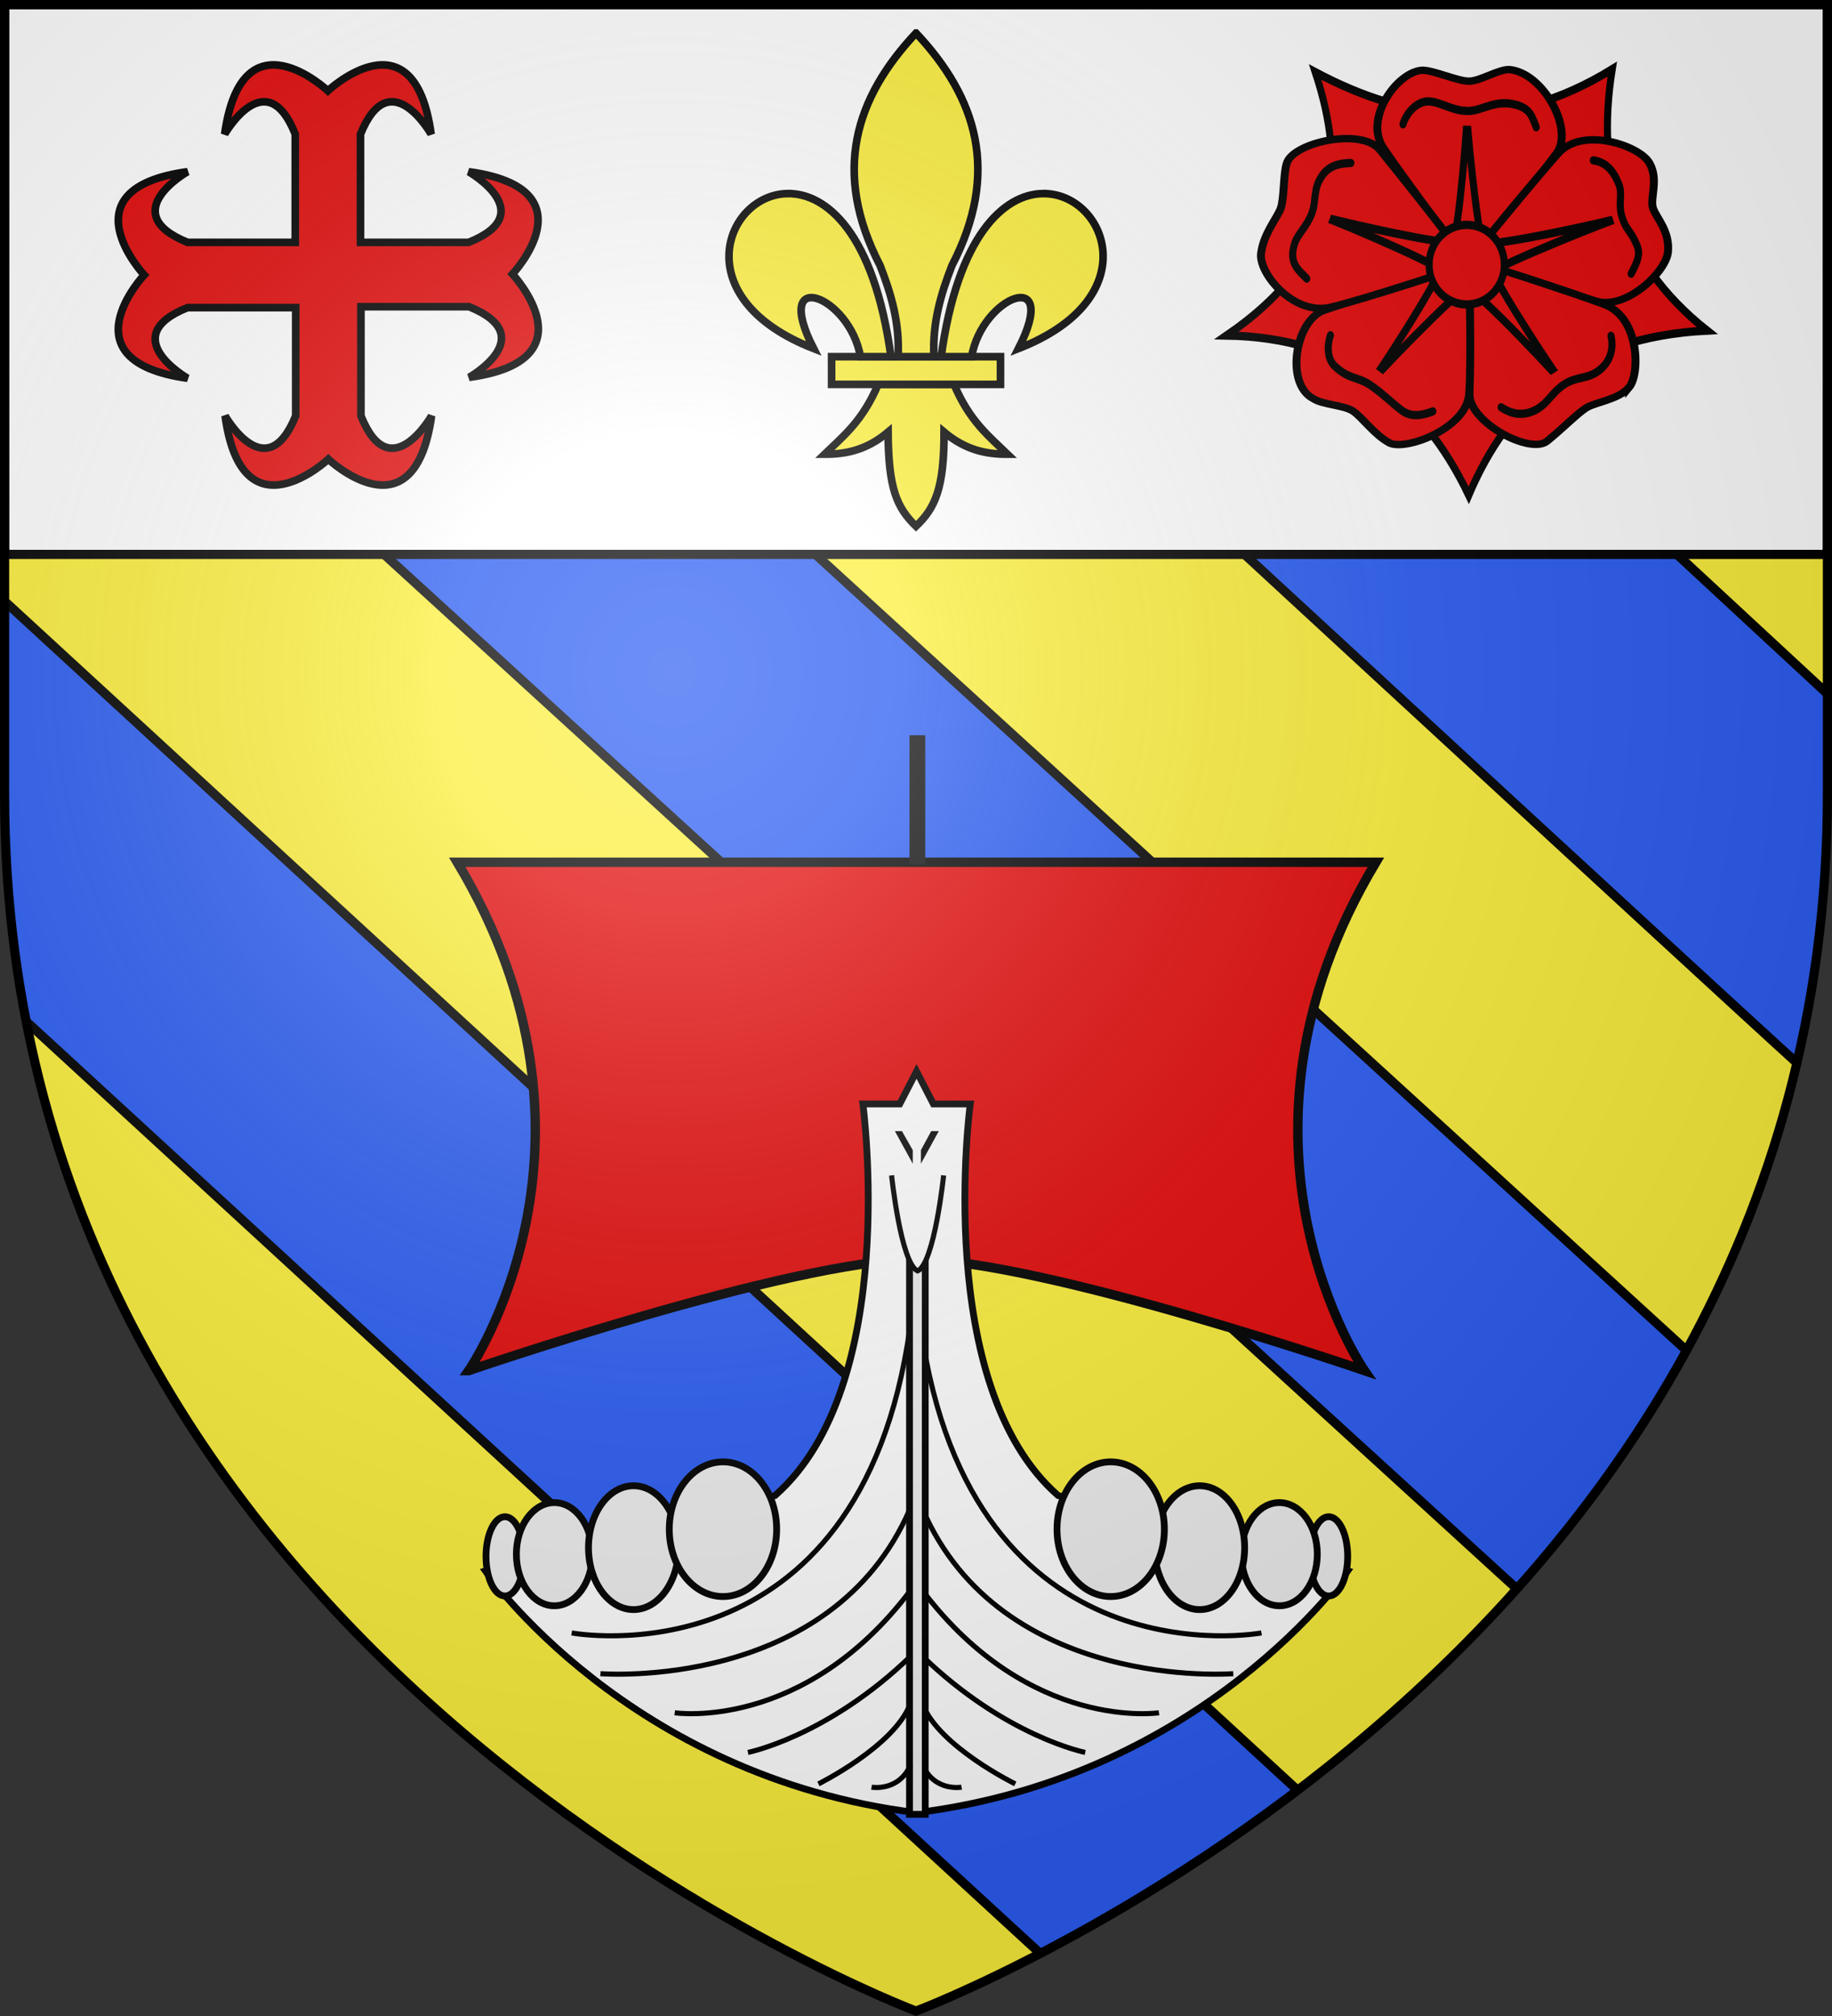 <svg xmlns="http://www.w3.org/2000/svg" xmlns:xlink="http://www.w3.org/1999/xlink" width="600" height="660" viewBox="-300 -300 600 660"><rect x="-300" y="-300" width="600" height="660" fill="#333333" stroke="none"/><defs><g id="b"><path id="a" d="M0 0v1h.5z" transform="rotate(18 3.157 -.5)"/><use xlink:href="#a" width="810" height="540" transform="scale(-1 1)"/></g><g id="d"><use xlink:href="#b" width="810" height="540" transform="rotate(72)"/><use xlink:href="#b" width="810" height="540" transform="rotate(144)"/></g><g id="g"><path id="f" d="M0 0v1h.5z" transform="rotate(18 3.157 -.5)"/><use xlink:href="#f" width="810" height="540" transform="scale(-1 1)"/></g><g id="h"><use xlink:href="#g" width="810" height="540" transform="rotate(72)"/><use xlink:href="#g" width="810" height="540" transform="rotate(144)"/></g><g id="k"><path id="j" d="M0 0v1h.5z" transform="rotate(18 3.157 -.5)"/><use xlink:href="#j" width="810" height="540" transform="scale(-1 1)"/></g><g id="l"><use xlink:href="#k" width="810" height="540" transform="rotate(72)"/><use xlink:href="#k" width="810" height="540" transform="rotate(144)"/></g><g id="n"><path id="m" d="M0 0v1h.5z" transform="rotate(18 3.157 -.5)"/><use xlink:href="#m" width="810" height="540" transform="scale(-1 1)"/></g><g id="o"><use xlink:href="#n" width="810" height="540" transform="rotate(72)"/><use xlink:href="#n" width="810" height="540" transform="rotate(144)"/></g><g id="q"><path id="p" d="M0 0v1h.5z" transform="rotate(18 3.157 -.5)"/><use xlink:href="#p" width="810" height="540" transform="scale(-1 1)"/></g><g id="r"><use xlink:href="#q" width="810" height="540" transform="rotate(72)"/><use xlink:href="#q" width="810" height="540" transform="rotate(144)"/></g><g id="u"><path id="s" d="M0 0v1h.5z" transform="rotate(18 3.157 -.5)"/><use xlink:href="#s" width="810" height="540" transform="scale(-1 1)"/></g><g id="v"><use xlink:href="#u" width="810" height="540" transform="rotate(72)"/><use xlink:href="#u" width="810" height="540" transform="rotate(144)"/></g><g id="y"><path id="x" d="M0 0v1h.5z" transform="rotate(18 3.157 -.5)"/><use xlink:href="#x" width="810" height="540" transform="scale(-1 1)"/></g><g id="z"><use xlink:href="#y" width="810" height="540" transform="rotate(72)"/><use xlink:href="#y" width="810" height="540" transform="rotate(144)"/></g><g id="B"><path id="A" d="M0 0v1h.5z" transform="rotate(18 3.157 -.5)"/><use xlink:href="#A" width="810" height="540" transform="scale(-1 1)"/></g><g id="C"><use xlink:href="#B" width="810" height="540" transform="rotate(72)"/><use xlink:href="#B" width="810" height="540" transform="rotate(144)"/></g><g id="F"><path id="E" d="M0 0v1h.5z" transform="rotate(18 3.157 -.5)"/><use xlink:href="#E" width="810" height="540" transform="scale(-1 1)"/></g><g id="G"><use xlink:href="#F" width="810" height="540" transform="rotate(72)"/><use xlink:href="#F" width="810" height="540" transform="rotate(144)"/></g><g id="I"><path id="H" d="M0 0v1h.5z" transform="rotate(18 3.157 -.5)"/><use xlink:href="#H" width="810" height="540" transform="scale(-1 1)"/></g><g id="J"><use xlink:href="#I" width="810" height="540" transform="rotate(72)"/><use xlink:href="#I" width="810" height="540" transform="rotate(144)"/></g><g id="N"><path id="M" d="M0 0v1h.5z" transform="rotate(18 3.157 -.5)"/><use xlink:href="#M" width="810" height="540" transform="scale(-1 1)"/></g><g id="O"><use xlink:href="#N" width="810" height="540" transform="rotate(72)"/><use xlink:href="#N" width="810" height="540" transform="rotate(144)"/></g><g id="R"><path id="Q" d="M0 0v1h.5z" transform="rotate(18 3.157 -.5)"/><use xlink:href="#Q" width="810" height="540" transform="scale(-1 1)"/></g><g id="S"><use xlink:href="#R" width="810" height="540" transform="rotate(72)"/><use xlink:href="#R" width="810" height="540" transform="rotate(144)"/></g><g id="V"><path id="U" d="M0 0v1h.5z" transform="rotate(18 3.157 -.5)"/><use xlink:href="#U" width="810" height="540" transform="scale(-1 1)"/></g><g id="W"><use xlink:href="#V" width="810" height="540" transform="rotate(72)"/><use xlink:href="#V" width="810" height="540" transform="rotate(144)"/></g><g id="Z"><path id="Y" d="M0 0v1h.5z" transform="rotate(18 3.157 -.5)"/><use xlink:href="#Y" width="810" height="540" transform="scale(-1 1)"/></g><g id="aa"><use xlink:href="#Z" width="810" height="540" transform="rotate(72)"/><use xlink:href="#Z" width="810" height="540" transform="rotate(144)"/></g><g id="ad"><path id="ac" d="M0 0v1h.5z" transform="rotate(18 3.157 -.5)"/><use xlink:href="#ac" width="810" height="540" transform="scale(-1 1)"/></g><g id="ae"><use xlink:href="#ad" width="810" height="540" transform="rotate(72)"/><use xlink:href="#ad" width="810" height="540" transform="rotate(144)"/></g><g id="ag"><path id="af" d="M0 0v1h.5z" transform="rotate(18 3.157 -.5)"/><use xlink:href="#af" width="810" height="540" transform="scale(-1 1)"/></g><g id="ah"><use xlink:href="#ag" width="810" height="540" transform="rotate(72)"/><use xlink:href="#ag" width="810" height="540" transform="rotate(144)"/></g><g id="aj"><path id="ai" d="M0 0v1h.5z" transform="rotate(18 3.157 -.5)"/><use xlink:href="#ai" width="810" height="540" transform="scale(-1 1)"/></g><g id="ak"><use xlink:href="#aj" width="810" height="540" transform="rotate(72)"/><use xlink:href="#aj" width="810" height="540" transform="rotate(144)"/></g><g id="am"><path id="al" d="M0 0v1h.5z" transform="rotate(18 3.157 -.5)"/><use xlink:href="#al" width="810" height="540" transform="scale(-1 1)"/></g><g id="an"><use xlink:href="#am" width="810" height="540" transform="rotate(72)"/><use xlink:href="#am" width="810" height="540" transform="rotate(144)"/></g><g id="aq"><path id="ap" d="M0 0v1h.5z" transform="rotate(18 3.157 -.5)"/><use xlink:href="#ap" width="810" height="540" transform="scale(-1 1)"/></g><g id="ar"><use xlink:href="#aq" width="810" height="540" transform="rotate(72)"/><use xlink:href="#aq" width="810" height="540" transform="rotate(144)"/></g><g id="at"><path id="as" d="M0 0v1h.5z" transform="rotate(18 3.157 -.5)"/><use xlink:href="#as" width="810" height="540" transform="scale(-1 1)"/></g><g id="au"><use xlink:href="#at" width="810" height="540" transform="rotate(72)"/><use xlink:href="#at" width="810" height="540" transform="rotate(144)"/></g><g id="ax"><path id="aw" d="M0 0v1h.5z" transform="rotate(18 3.157 -.5)"/><use xlink:href="#aw" width="810" height="540" transform="scale(-1 1)"/></g><g id="ay"><use xlink:href="#ax" width="810" height="540" transform="rotate(72)"/><use xlink:href="#ax" width="810" height="540" transform="rotate(144)"/></g><g id="aA"><path id="az" d="M0 0v1h.5z" transform="rotate(18 3.157 -.5)"/><use xlink:href="#az" width="810" height="540" transform="scale(-1 1)"/></g><g id="aB"><use xlink:href="#aA" width="810" height="540" transform="rotate(72)"/><use xlink:href="#aA" width="810" height="540" transform="rotate(144)"/></g><g id="aF"><path id="aE" d="M0 0v1h.5z" transform="rotate(18 3.157 -.5)"/><use xlink:href="#aE" width="810" height="540" transform="scale(-1 1)"/></g><g id="aG"><use xlink:href="#aF" width="810" height="540" transform="rotate(72)"/><use xlink:href="#aF" width="810" height="540" transform="rotate(144)"/></g><g id="aJ"><path id="aI" d="M0 0v1h.5z" transform="rotate(18 3.157 -.5)"/><use xlink:href="#aI" width="810" height="540" transform="scale(-1 1)"/></g><g id="aK"><use xlink:href="#aJ" width="810" height="540" transform="rotate(72)"/><use xlink:href="#aJ" width="810" height="540" transform="rotate(144)"/></g><path id="aM" d="M-298.5-298.5h597V-40C298.5 246.2 0 358.39 0 358.39S-298.5 246.2-298.5-40z"/><path id="e" d="M2.922 27.673c0-5.952 2.317-9.844 5.579-11.013 1.448-.519 3.307-.273 5.018 1.447 2.119 2.129 2.736 7.993-3.483 9.121.658-.956.619-3.081-.714-3.787-.99-.524-2.113-.253-2.676.123-.823.552-1.729 2.106-1.679 4.108z"/><path id="i" d="M2.922 27.673c0-5.952 2.317-9.844 5.579-11.013 1.448-.519 3.307-.273 5.018 1.447 2.119 2.129 2.736 7.993-3.483 9.121.658-.956.619-3.081-.714-3.787-.99-.524-2.113-.253-2.676.123-.823.552-1.729 2.106-1.679 4.108z"/><path id="w" d="M2.922 27.673c0-5.952 2.317-9.844 5.579-11.013 1.448-.519 3.307-.273 5.018 1.447 2.119 2.129 2.736 7.993-3.483 9.121.658-.956.619-3.081-.714-3.787-.99-.524-2.113-.253-2.676.123-.823.552-1.729 2.106-1.679 4.108z"/><path id="D" d="M2.922 27.673c0-5.952 2.317-9.844 5.579-11.013 1.448-.519 3.307-.273 5.018 1.447 2.119 2.129 2.736 7.993-3.483 9.121.658-.956.619-3.081-.714-3.787-.99-.524-2.113-.253-2.676.123-.823.552-1.729 2.106-1.679 4.108z"/><path id="K" d="M2.922 27.673c0-5.952 2.317-9.844 5.579-11.013 1.448-.519 3.307-.273 5.018 1.447 2.119 2.129 2.736 7.993-3.483 9.121.658-.956.619-3.081-.714-3.787-.99-.524-2.113-.253-2.676.123-.823.552-1.729 2.106-1.679 4.108z"/><path id="L" d="M2.922 27.673c0-5.952 2.317-9.844 5.579-11.013 1.448-.519 3.307-.273 5.018 1.447 2.119 2.129 2.736 7.993-3.483 9.121.658-.956.619-3.081-.714-3.787-.99-.524-2.113-.253-2.676.123-.823.552-1.729 2.106-1.679 4.108z"/><path id="P" d="M2.922 27.673c0-5.952 2.317-9.844 5.579-11.013 1.448-.519 3.307-.273 5.018 1.447 2.119 2.129 2.736 7.993-3.483 9.121.658-.956.619-3.081-.714-3.787-.99-.524-2.113-.253-2.676.123-.823.552-1.729 2.106-1.679 4.108z"/><path id="T" fill="#fcef3c" stroke="#000" stroke-width="3.807" d="m-267.374-6.853-4.849 23.83-4.848-23.83v-44.74h-25.213v14.545h-9.698v-14.546h-14.546v-9.697h14.546v-14.546h9.698v14.546h25.213v-25.213h-14.546v-9.698h14.546v-14.546h9.697v14.546h14.546v9.698h-14.546v25.213h25.213v-14.546h9.698v14.546h14.546v9.697h-14.546v14.546h-9.698v-14.546h-25.213z"/><path id="X" d="M2.922 27.673c0-5.952 2.317-9.844 5.579-11.013 1.448-.519 3.307-.273 5.018 1.447 2.119 2.129 2.736 7.993-3.483 9.121.658-.956.619-3.081-.714-3.787-.99-.524-2.113-.253-2.676.123-.823.552-1.729 2.106-1.679 4.108z"/><path id="ab" d="M2.922 27.673c0-5.952 2.317-9.844 5.579-11.013 1.448-.519 3.307-.273 5.018 1.447 2.119 2.129 2.736 7.993-3.483 9.121.658-.956.619-3.081-.714-3.787-.99-.524-2.113-.253-2.676.123-.823.552-1.729 2.106-1.679 4.108z"/><path id="ao" d="M2.922 27.673c0-5.952 2.317-9.844 5.579-11.013 1.448-.519 3.307-.273 5.018 1.447 2.119 2.129 2.736 7.993-3.483 9.121.658-.956.619-3.081-.714-3.787-.99-.524-2.113-.253-2.676.123-.823.552-1.729 2.106-1.679 4.108z"/><path id="av" d="M2.922 27.673c0-5.952 2.317-9.844 5.579-11.013 1.448-.519 3.307-.273 5.018 1.447 2.119 2.129 2.736 7.993-3.483 9.121.658-.956.619-3.081-.714-3.787-.99-.524-2.113-.253-2.676.123-.823.552-1.729 2.106-1.679 4.108z"/><path id="aC" d="M2.922 27.673c0-5.952 2.317-9.844 5.579-11.013 1.448-.519 3.307-.273 5.018 1.447 2.119 2.129 2.736 7.993-3.483 9.121.658-.956.619-3.081-.714-3.787-.99-.524-2.113-.253-2.676.123-.823.552-1.729 2.106-1.679 4.108z"/><path id="aD" d="M2.922 27.673c0-5.952 2.317-9.844 5.579-11.013 1.448-.519 3.307-.273 5.018 1.447 2.119 2.129 2.736 7.993-3.483 9.121.658-.956.619-3.081-.714-3.787-.99-.524-2.113-.253-2.676.123-.823.552-1.729 2.106-1.679 4.108z"/><path id="aH" d="M2.922 27.673c0-5.952 2.317-9.844 5.579-11.013 1.448-.519 3.307-.273 5.018 1.447 2.119 2.129 2.736 7.993-3.483 9.121.658-.956.619-3.081-.714-3.787-.99-.524-2.113-.253-2.676.123-.823.552-1.729 2.106-1.679 4.108z"/><path id="aL" fill="#fcef3c" stroke="#000" stroke-width="3.807" d="m-267.374-6.853-4.849 23.83-4.848-23.83v-44.74h-25.213v14.545h-9.698v-14.546h-14.546v-9.697h14.546v-14.546h9.698v14.546h25.213v-25.213h-14.546v-9.698h14.546v-14.546h9.697v14.546h14.546v9.698h-14.546v25.213h25.213v-14.546h9.698v14.546h14.546v9.697h-14.546v14.546h-9.698v-14.546h-25.213z"/><radialGradient id="aN" cx="-80" cy="-80" r="405" gradientUnits="userSpaceOnUse"><stop offset="0" stop-color="#fff" stop-opacity=".31"/><stop offset=".19" stop-color="#fff" stop-opacity=".25"/><stop offset=".6" stop-color="#6b6b6b" stop-opacity=".125"/><stop offset="1" stop-opacity=".125"/></radialGradient></defs><use xlink:href="#aM" width="100%" height="100%" fill="#fcef3c" transform="matrix(1 0 0 1 0 .05)"/><g fill="#2b5df2" stroke-width=".5"><path d="m-229.076-298.996 481.758 442.53c-13.208 20.186-27.4 43.773-55.507 77.217l-496.297-455.816-.626-63.435zM-298.5-103.1l423.882 389.815c-18.14 12.703-36.792 25.645-84.596 53.18L-291.78 33.773c-9.511-45.624-4.95-91.248-6.72-136.873M53.25-298.98 298.5-72.618c.121 43.833-2.843 83.493-9.252 120.795L-88.197-298.822z"/></g><g fill="none" fill-rule="evenodd" stroke="#000" stroke-width="3"><path d="m354.126 1.636 244.536 226.542M212.561 2.375C585.565 346.755 588.02 348.391 588.02 348.391M69.39 1.752l482.944 441.233M.646 68.118l496.202 452.97M1.134 197.36 425.05 587.028M7.955 334.683l332.492 305.504" transform="matrix(1 0 0 1 -299.634 -300.536)"/></g><g fill="#fff" stroke="#000"><path stroke-width="3" d="M-298.5-298.5h597v180h-597z"/><g fill="#fcef3c" stroke-width="1.317"><path fill-rule="evenodd" d="M29.739 62.946c-2.69 6.35-6.016 8.922-9.244 12.043 3.619.016 7.225-.679 10.963-3.814.064 9.675 1.458 12.982 4.819 16.232 3.323-3.149 4.859-6.547 4.847-16.232 3.738 3.135 7.335 3.83 10.954 3.814-3.228-3.121-6.545-5.693-9.235-12.043z" transform="matrix(1.897 0 0 1.899 -68.82 -293.706)"/><path d="M21.707 58.178h29.159v4.772H21.707z" color="#000" overflow="visible" style="marker:none" transform="matrix(1.897 0 0 1.899 -68.82 -293.706)"/><path fill-rule="evenodd" d="M36.283 2.386c-10.504 11.151-14.547 23.996-6.2 40.084 1.906 4.888 3.408 9.934 3.1 15.707h6.2c-.309-5.773 1.193-10.82 3.1-15.707 8.347-16.088 4.303-28.933-6.2-40.084z" transform="matrix(1.897 0 0 1.899 -68.82 -293.706)"/><path fill-rule="evenodd" d="M14.028 30.06c-10.592.255-17.653 18.043 4.575 26.717-7.347-14.391 6.282-9.058 8.08 1.4h5.27c-2.91-21.241-11.139-28.28-17.925-28.116zM58.133 30.06c-6.704.126-14.659 7.3-17.51 28.117h5.26c1.798-10.458 15.435-15.791 8.089-1.4 22.513-8.786 14.976-26.919 4.161-26.716z" transform="matrix(1.897 0 0 1.899 -68.82 -293.706)"/></g></g><g stroke-width=".81" transform="matrix(1.776 0 0 1.778 -429.429 -549.505)"><path fill="#e20909" stroke="#000" stroke-linecap="round" stroke-width="1.729" d="M159.3 392.7s29-41.8-2.1-93.6h169.4c-31.1 51.8-2.1 93.6-2.1 93.6s-59.2-20.3-82.6-20.5c-23.4.2-82.6 20.5-82.6 20.5z" class="st3"/><path fill="#0a0a0a" d="M240.6 275.7h2.9v23.8h-2.9z" class="st6"/><path fill="#fff" stroke="#000" stroke-miterlimit="10" stroke-width="1.252" d="M241.9 474.1c53.2-6.6 79.5-44.5 79.5-44.5L268 415.7c-23.2-20.3-16.2-72.1-16.2-72.1H245l-3.1-6-3.1 6H232s7 51.8-16.2 72.1l-53.4 13.9s26.3 37.9 79.5 44.5" class="st4"/><ellipse cx="317.9" cy="426.9" fill="#eee" stroke="#000" stroke-miterlimit="10" stroke-width="1.252" class="st4" rx="3.5" ry="7.3"/><ellipse cx="308.8" cy="426.5" fill="#eee" stroke="#000" stroke-miterlimit="10" stroke-width="1.252" class="st4" rx="7" ry="9.5"/><ellipse cx="294.1" cy="425.3" fill="#eee" stroke="#000" stroke-miterlimit="10" stroke-width="1.252" class="st4" rx="8.3" ry="11.4"/><ellipse cx="277.7" cy="421.9" fill="#eee" stroke="#000" stroke-miterlimit="10" stroke-width="1.252" class="st4" rx="9.9" ry="12.4"/><path fill="#0a0a0a" d="m242.7 354.6 3.3-6h-1.4l-1.9 3.5z" class="st6"/><path fill="none" stroke="#000" stroke-miterlimit="10" stroke-width=".939" d="M305.5 441s-53.5 9.9-62.8-56.1" class="st5"/><path fill="none" stroke="#000" stroke-miterlimit="10" stroke-width=".939" d="M300.3 448.5s-42.7 3.4-57.3-30.3M286.6 455.7s-23.8 3.6-43.6-22.5M273 463s-14.7-2.9-30.1-17.8M260.1 468.8s-14.1-6.9-17.1-14.7M250.2 469.4s-5 .9-7.2-4.1" class="st5"/><path fill="#eee" stroke="#000" stroke-miterlimit="10" stroke-width="1.252" d="M240.6 367.742h2.9V474.4h-2.9z" class="st4"/><path fill="#0a0a0a" d="m241.2 354.6-3.3-6h1.3l2 3.5z" class="st6"/><ellipse cx="166" cy="426.9" fill="#eee" stroke="#000" stroke-miterlimit="10" stroke-width="1.252" class="st4" rx="3.5" ry="7.3"/><ellipse cx="175.1" cy="426.5" fill="#eee" stroke="#000" stroke-miterlimit="10" stroke-width="1.252" class="st4" rx="7" ry="9.5"/><ellipse cx="189.7" cy="425.3" fill="#eee" stroke="#000" stroke-miterlimit="10" stroke-width="1.252" class="st4" rx="8.3" ry="11.4"/><ellipse cx="206.2" cy="421.9" fill="#eee" stroke="#000" stroke-miterlimit="10" stroke-width="1.252" class="st4" rx="9.9" ry="12.4"/><path fill="none" stroke="#000" stroke-miterlimit="10" stroke-width=".939" d="M178.3 441s53.067 9.9 62.367-56.1" class="st5"/><path fill="none" stroke="#000" stroke-miterlimit="10" stroke-width=".939" d="M183.6 448.5s42.468 3.4 57.068-30.3M197.3 455.7s23.66 3.6 43.46-22.5M210.8 463s14.7-2.9 30.1-17.8M223.8 468.8s13.925-6.9 16.925-14.7M233.6 469.4s5 .9 7.2-4.1" class="st5"/><path fill="#fff" stroke="#000" stroke-miterlimit="10" stroke-width=".939" d="M246.892 356.75s-1.7 16.2-4.8 17.6c-3.1-1.4-4.8-17.6-4.8-17.6" class="st5"/></g><g stroke-width=".81"><path fill="#e20909" stroke="#000" stroke-linecap="round" stroke-width="2.024" d="M125.112 45.242s19.319 11.013 0 18.71H96.431V35.296c7.822-19.303 18.726 0 18.726 0-4.504-32.922-27.378-11.487-27.378-11.487S65.023 2.373 60.4 35.295c0 0 11.022-19.303 18.726 0v28.658H50.564c-19.318-7.816 0-18.711 0-18.711-32.948 4.5-11.496 27.355-11.496 27.355S17.616 95.334 50.564 99.953c0 0-19.318-11.013 0-18.71h28.682V109.9c-7.823 19.303-18.726 0-18.726 0 4.503 32.922 27.377 11.487 27.377 11.487s22.756 21.435 27.378-11.487c0 0-11.022 19.303-18.726 0V81.005h28.682c19.318 7.816 0 18.711 0 18.711 32.948-4.5 11.496-27.355 11.496-27.355s21.333-22.619-11.615-27.119z" class="st3" transform="matrix(1.235 0 0 1.236 -301.022 -299.704)"/><g fill="#e20909" stroke="#000" stroke-width="2.839" transform="matrix(.816 0 0 .951 -24.61 -746.487)"><ellipse cx="251.2" cy="560.6" stroke-linecap="round" stroke-linejoin="round" class="st8" rx="6.1" ry="5.5"/><ellipse cx="251.2" cy="560.6" stroke-linecap="round" stroke-linejoin="round" class="st8" rx="36.2" ry="32.7"/><path stroke-linecap="round" d="M309.6 493.3c-6.5 35.1 2.8 66 38.1 90-51.9 2.2-79.8 24.5-95.7 56.7-18.9-34-49.6-54.3-97.2-55 46.2-27.2 48-58.3 35.6-90.7 37.6 17.2 76.7 21.5 119.2-1z" class="st3"/><g stroke-linecap="round" stroke-width="14.579"><path d="M1099.7-1103.6c20.8 0 64.7 21.6 85.5 21.6s53.2-23 74-23c62.6 5.4 120.2 118.7 87.7 165.3-32.2 46.1-158.2 225.4-162.4 219.9-11.2-14.5-123.5-177-156.7-230-36.9-59.1 26.6-151.9 71.9-153.8z" class="st3" transform="matrix(.218 0 0 .174 -6.314 685.702)"/><path d="M1517.1-921.1c18.7 33.7.7 70.8 7.2 90.6 6.4 19.8 31 45 27.5 86.3-3.4 40-77 114.4-131.1 97.9s-245-67.2-241.1-73c10.3-15.1 130.2-172.2 170.3-220.1 44.7-53.3 148.4-15.4 167.2 18.3z" class="st3" transform="matrix(.218 0 0 .174 -6.314 685.702)"/><path d="M1480.3-476.3c-19.2 24.7-63.5 29.2-80.3 41.5-16.9 12.2-40.4 38.3-70.8 65s-141.9-35.6-142.9-92.4c-1-56.3-5.3-268 1.4-266 17.6 5.2 189.6 64.8 247.5 88.2 64.6 26 65.4 137.5 45.1 163.7z" class="st3" transform="matrix(.218 0 0 .174 -6.314 685.702)"/><path d="M1038.2-366.7c-28.5-17.3-49.1-50.1-66-62.3s-56.5-12.7-73.4-24.9c-52.7-29-33.1-156.6 20.6-175.1 53.2-18.4 266-99.5 266.2-92.6.5 18.3 4.5 195.7.2 258-4.7 69.5-119.1 114.2-147.6 96.9z" class="st3" transform="matrix(.218 0 0 .174 -6.314 685.702)"/><path d="M802.6-741.1c4.5-39.4 29.9-70.1 36.4-89.9 6.4-19.8 4.6-69.2 11.1-89 11.3-40.4 137.2-71.2 171.5-25.9 33.9 44.9 168.2 225.1 161.7 227.5-17.2 6.2-192.1 68.5-252.7 83.7-67.7 17-132.5-66.5-128-106.4z" class="st3" transform="matrix(.218 0 0 .174 -6.314 685.702)"/></g><path stroke-linecap="round" stroke-linejoin="round" d="M189.2 543c0 .7 53.6 11.3 56.3 9.7 2.4-1.6 6.4-44.5 5.8-44.5-.7 0 4.4 43.1 6.4 44.9 2 1.9 55.9-8.3 55.6-8.8-.2-.5-50.1 16.6-51.2 18.7-.9 2.1 27.3 39 27.9 38.7s-35.5-33.2-38.8-33c-2.8 0-39.5 32.5-39 33 .7.4 29-37.3 27.9-39.4-.9-2.1-50.1-20.1-50.5-19.3z" class="st8"/><ellipse cx="251.2" cy="560.6" rx="15.1" ry="13.7"/><path stroke-linecap="round" d="M225.6 512.3c1.3-3.8 5.6-8.1 10.5-7.9 4.6.2 9.1 3.2 15.3 3.3 6.1.1 11.2-4.3 20.1-2 5.3 1.4 6 4.1 7.6 7.6M302 524.7c5.2.6 8.2 3.7 10.3 8.3 1.6 3.5-.5 6.7 1.3 11.4s3.2 4.1 5.8 9.3c1.6 3.2.6 5.5-2.2 10M309.1 585.1c.8 3 .9 8.2-4.9 12-4.6 3-9 1.9-14 4.8-5 2.8-6.5 6.8-12 9-5.3 2-9.4.9-13.2-1.2M237.6 611.1c-4.5 1.5-8.8 2.1-12.6-.4-3.6-2.3-7.6-5.8-12.6-8.7s-8.4-1.8-14.2-6.5c-3-2.4-3.1-7-1.7-10.6M187 565.4c-3.2-2.9-7.4-5.3-4.9-12 1.3-3.5 4.9-5.8 6.9-10.4s.4-8.1 3.9-12.7c2.9-3.8 7.1-4.6 11.8-4.7" class="st3"/></g></g><use xlink:href="#aM" width="100%" height="100%" fill="url(#aN)"/><use xlink:href="#aM" width="100%" height="100%" fill="none" stroke="#000" stroke-width="3" transform="matrix(1 0 0 1 0 .003)"/></svg>